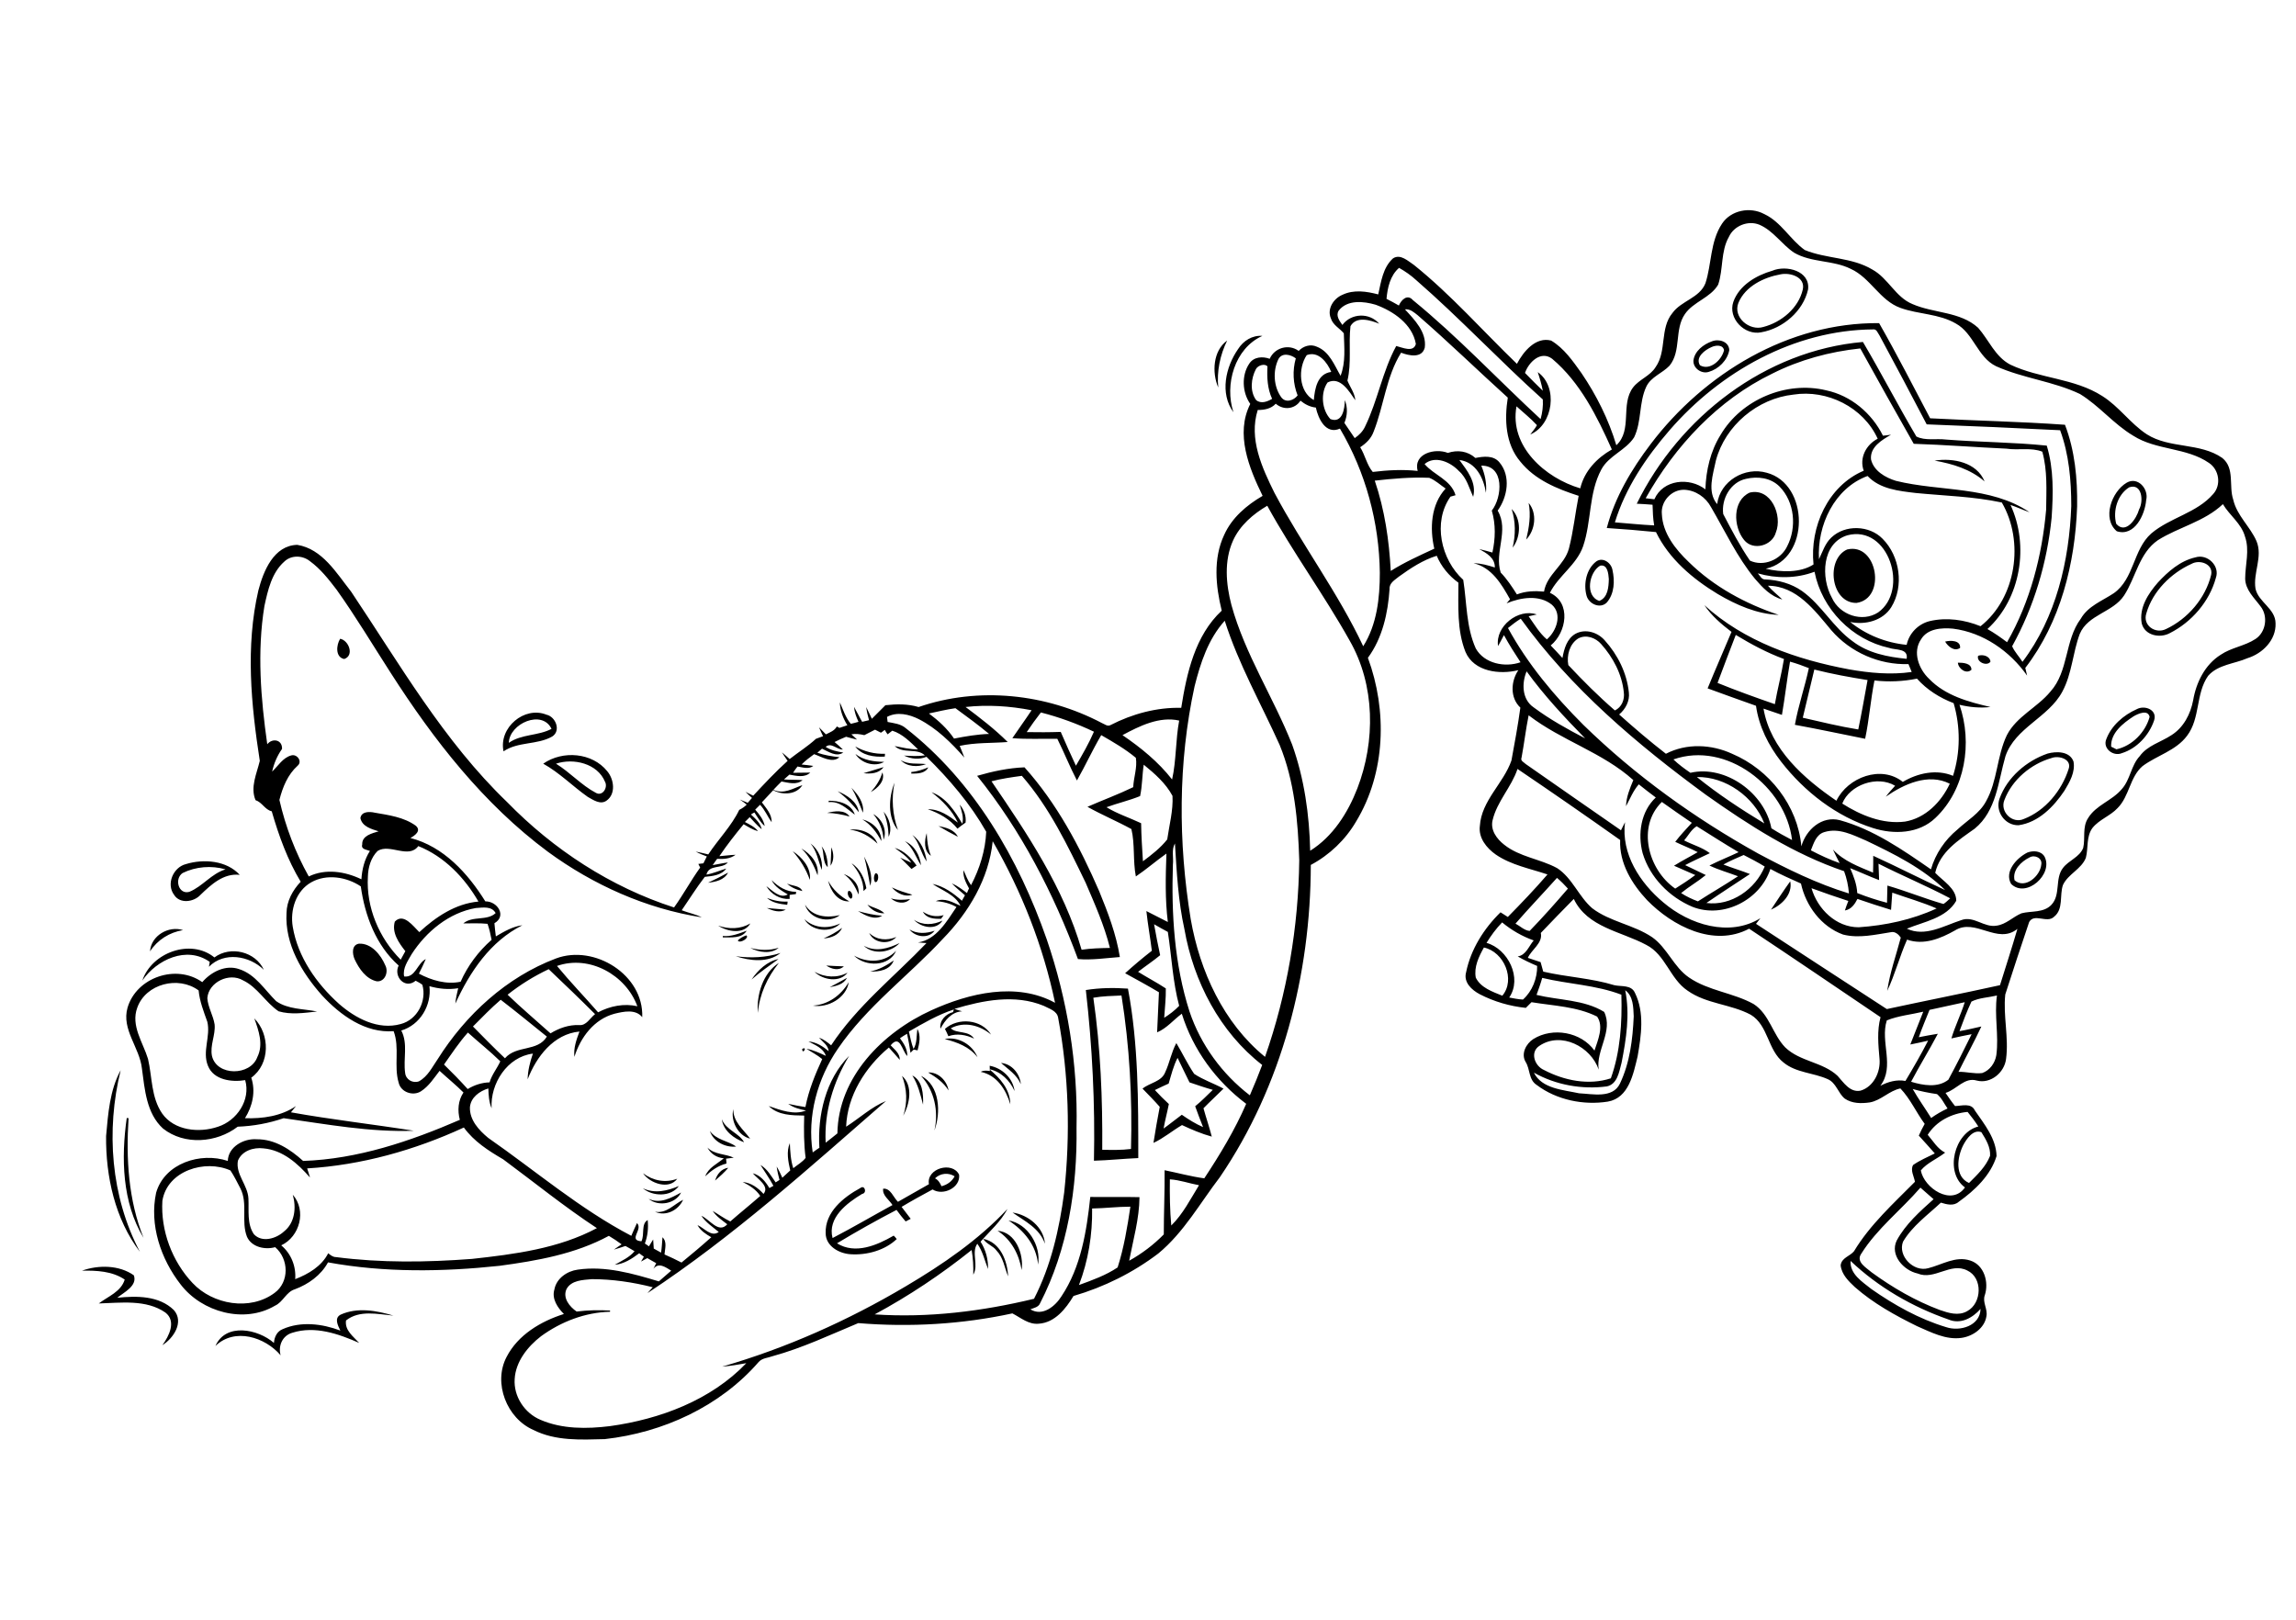 <?xml version="1.0" encoding="utf-8"?>
<!-- Generator: Adobe Illustrator 21.0.2, SVG Export Plug-In . SVG Version: 6.00 Build 0)  -->
<svg version="1.2" baseProfile="tiny" id="Layer_1" xmlns="http://www.w3.org/2000/svg" xmlns:xlink="http://www.w3.org/1999/xlink"
	 x="0px" y="0px" viewBox="0 0 1134 800" overflow="scroll" xml:space="preserve">
<path d="M168.3,649.3c8.2-3.7,17.7-2,26,0.5c-7.8-0.7-16.7-2.9-23.4,2.4c-0.7,4.9,3.6,7.9,6.5,11.1c-10.2-4.5-21.9-8.6-33.1-5
	c-4.8,1.4-7,6.4-5.7,11.1c-7.7-9-22.7-13.8-32.2-4.6c5.1-11.6,21-8.4,28.9-1.5c0.2-2.9,1.5-5.7,4.3-6.8c9-4,19.5-2.7,28.5,0.7
	C166.9,654.7,164.9,651,168.3,649.3 M40.5,627.6c8.2-2.9,18.4-2.8,25.6,2.3c1.9,5.2-4.9,8.4-8.2,11.1c9.5-1,20.7-1.1,28,6.1
	c5.1,5.9-0.2,13.9-5.7,17.3c3.3-4.5,7-11.8,1.5-16.1c-9.5-6.6-22-4.8-32.9-4.5c4.6-3.5,11-5.8,12.8-11.8
	C55.4,627.8,47.7,627.5,40.5,627.6 M485.6,611.9c8.4,1.6,12,10.9,12.3,18.5c-1.8-4.3-2.3-9.2-5.7-12.7
	C490.5,615.3,487.2,614.5,485.6,611.9 M492.7,607.9c9,0.7,13,11.6,11.9,19.4C503.3,619.5,499.5,612.3,492.7,607.9 M498.1,602.8
	c9.5,1.5,16.2,12.5,14.6,21.8C511.9,615.1,505.7,607.7,498.1,602.8 M500.1,598.9c7.7,1.1,15.4,7.2,16,15.4
	C513.4,606.6,506.2,603.2,500.1,598.9 M323.5,598.5c5.8,1,9.3-3.7,13.9-5.9C335.1,597.7,328.9,601,323.5,598.5 M320.3,592.1
	c5.7,2.7,11.1-0.4,16.1-3.1C333.6,594.7,325.1,596.1,320.3,592.1 M317.5,586.9c5.9,2.8,12.1,1.3,17.8-1.1
	C331.3,591.3,322.3,591,317.5,586.9 M317.6,579.5c4.9,3.7,11.1,4.9,16.9,2.7C330.4,587.8,321,584.5,317.6,579.5 M461.8,582
	c1.6,0.8,2.5,2.3,3.2,3.9c2.8-0.7,5.1-2.3,6.5-4.9C468.3,579,464.4,579.5,461.8,582 M458.8,584.9c-1.4-7.8,11.6-11.5,14.9-4.7
	c0.8,6.4-7.9,10.6-13.1,7.3c-5.2,2.8-10.3,5.6-15.3,8.6c1.5,2,3,3.9,4.5,5.9c-0.6,0.3-1.9,1-2.5,1.3c-1.6-1.8-3.1-3.8-4.5-5.7
	c-10,5.2-19.8,10.7-29.4,16.5c9,5.6,19.7,1,28-3.8c0.4,0.4,1.2,1.2,1.5,1.7c-5.9,5.6-14.7,8-22.7,7.5c-5.7-0.3-12.4-4-12.4-10.4
	c-0.4-10.4,8.8-17.8,17.1-22.3c2.2-1.8,3.5,2.5,0.9,2.9c-7.5,4.5-17.2,11.8-14.6,21.8c10-5.2,19.7-10.9,29.6-16.3
	c-1.6-2.6-5.1-4.7-4.6-8.1c3.7-0.3,5,4.3,7.3,6.5C448.5,590.8,453.6,587.8,458.8,584.9 M353.2,583.1c0.9-3.1,3.1-5.9,6.5-6.3
	C357.8,579.1,355.5,581.1,353.2,583.1 M349.4,566.8c3.6,3.6,8.8,3,13,5c-1,0.1-2.8,0.4-3.8,0.5c0.1,0.6,0.2,1.8,0.2,2.4
	c-4.1,1-7.5,3.5-10.5,6.3c1.6-4.3,5.9-6.1,9.2-8.9C354,571.8,351,569.9,349.4,566.8 M350.6,558.6c3.2,4.5,8.9,4.8,13,7.7
	C358.3,566.9,352.3,563.9,350.6,558.6 M356.5,552.8c2.1,5.4,8.7,6.9,11,11.4C362.5,562.3,357.3,558.6,356.5,552.8 M62.6,552.2
	c0.2,0,0.6,0.1,0.9,0.1c-1.3,19.9-0.1,40.5,7.4,59.1C60.3,593.9,59.8,572,62.6,552.2 M370.5,562.4c-6-1.4-9.8-8.9-8.3-14.6
	C362,554,367.1,557.8,370.5,562.4 M454.9,531.4c9.3,4.6,9.9,18.2,6.6,27C463.7,548.9,461.5,538.6,454.9,531.4 M450.6,531.2
	c5.1,2.6,5.5,9.3,5.3,14.4C454.6,540.6,453.4,535.6,450.6,531.2 M445.5,531.4c5.6,4.9,3.8,13.9,0.6,19.7
	C448.3,544.6,448,537.8,445.5,531.4 M458.4,529.7c5.1-0.2,9.3,4.1,10.1,8.9C466,534.6,462.3,532,458.4,529.7 M52.4,561.1
	c1-11,1.8-22.6,7.2-32.5c-7.3,29.7-4.9,62.4,9.5,89.7C56.8,602.1,52.2,581.1,52.4,561.1 M488.9,529c0-0.6-0.1-1.9-0.1-2.6
	c6.1,1.1,11.5,6.1,12.3,12.5c-2.3-5.2-6.8-9.7-12.5-10.8c5.4,4.4,10.3,10,10.4,17.3c-2.2-7.3-6.6-14.3-14.6-16
	C485.8,528.6,487.4,528.8,488.9,529 M494.4,525c5.4,0.5,9.3,5.3,9.8,10.5C502.2,530.8,498,528.2,494.4,525 M396.2,518.1
	C399.1,516.5,396.3,521.4,396.2,518.1 M577.2,535.2c-2.3,1-4.5,2.1-6.8,3.2c2.2,2.4,4.5,4.7,6.9,6.9c-0.8,4.1-1.9,8.1-2.6,12.1
	c3.1-2.2,6-4.6,9-6.8c3.3,2.3,6.8,4.5,10.5,6.1c-1.3-3.4-2.7-6.8-3.9-10.3c3.1-2.5,5.8-5.3,8.7-8.1c-3.9-1.1-7.7-2.4-11.5-3.7
	c-1.9-4-4-8-5.9-12.1C579.5,526.6,578.5,530.9,577.2,535.2 M575.5,529.6c2.2-4.7,3-9.8,5.5-14.4c3,5,5.5,10.3,8.8,15.2
	c4.5,3,9.7,4.7,14.5,7.3c-3.3,3.3-6.7,6.4-9.9,9.7c1.3,4.7,2.9,9.3,4.1,14c-5.1-1.4-10-3.5-14.7-5.7c-4.8,2.8-9.1,6.5-14.1,8.8
	c0.9-6,2-11.9,3.1-17.8c-2.7-3.1-5.6-6-8.5-9C567.8,534.8,573.7,534.3,575.5,529.6 M466.6,513.2c6.7-1.4,13.7,2.8,16.2,9
	C478.8,517,472.8,514.8,466.6,513.2 M466.7,508.2c6.6-5.8,18-4.8,22.8,2.8c-5.5-4.6-13.3-6.7-19.9-3.1c2.8,2.8,8.8,0.9,11.5,5.1
	c-4-1.9-8.4-2.7-12.7-1.2C467.9,510.5,467.3,509.4,466.7,508.2 M540,492.8c3.6,24.9,4.6,50,4.4,75.1c4.7,0.1,9.5,0.2,14.2-0.4
	c0.7-25.3-0.7-50.8-4.7-75.8C549.2,491.9,544.6,492,540,492.8 M536.3,489c6.9-1.1,13.9-1.2,20.8-0.7c5.2,27.5,5.1,55.8,5.1,83.7
	c-7.3,0.3-14.6,1.1-21.9,1.3C540.9,545.1,539.5,517,536.3,489 M401.5,496.7c7.6-0.5,13.9-5.1,17.7-11.6
	C418,492.9,408.9,498,401.5,496.7 M409.8,487.6c2.8-1.5,5.7-3,8.5-4.6C416.7,486.2,413,487,409.8,487.6 M402.3,480
	c5.1,2.8,11.2,3.2,16.3,0.4C414.9,485.5,406.4,484.1,402.3,480 M67.8,497.7c-3.3,8.9,2.8,17.1,5.3,25.3c2.1,9,1.5,19,7,27
	c6,8.5,18.3,9.7,27.6,6.5c9.3-3,16.2-13.2,13.4-23c-6.6,1.1-15.6,0-18.4-7.1c-2.9-7.1,1.4-14.5-0.3-21.7c-1.8-5.1-3.8-10.1-4.3-15.5
	C88.1,481.8,72,485.9,67.8,497.7 M99.9,485.1c4.4-5.1,11.6-8.8,18.3-6.4c8,2.6,12.5,10.2,18.2,15.8c5.9,4.1,13.4,3.7,20.2,5.1
	c-6.3,0.7-12.9,1.7-19-0.1c-6.5-4.4-10.4-11.9-17.6-15.3c-6.8-4-17,0.9-17.6,8.8c0.3,4.5,2.9,8.5,3.6,13c0.5,5.3-2.4,10.3-1.3,15.6
	c2.4,10,19,9.9,22.4,0.5c3.1-6.2,0.7-13-1.5-19.1c7.8,7.9,7.9,22.5-1.5,29.3c2.3,6.8,0.6,14.1-3.1,20c8.7,0.3,17.9-1,25.2-6
	c-0.8,1-1.7,2.1-2.5,3.1c20.1,3.6,40.5,5.9,60.7,9.1c-21.6,0.8-43-3.2-64.3-6.2c-7.3,2.5-14.9,3.9-22.7,4.2
	c-10.4,8-26.3,9.3-36.9,0.9c-8.2-7.5-9-19.3-10.4-29.6c-1.1-10.4-10.2-19.3-7.1-30.1C67.4,482.7,87.1,476,99.9,485.1 M408.1,476.9
	c2.9,0.2,5.8,0.3,8.7,0.4C414.2,479.7,410.6,478.6,408.1,476.9 M374.3,500.3c-0.7-9,2.5-19.7,10.4-24.7
	C379,482.7,375.1,491.1,374.3,500.3 M429.8,479.8c4.3-0.8,8-2.9,11.6-5.4C439.7,479.1,434.1,480.1,429.8,479.8 M371.2,483.8
	c3.1-4.6,7.7-9,13.3-10.1C380,477,375.4,480.1,371.2,483.8 M363.4,472.3c7.4,1,14.9,0.7,22.1-1.6
	C379.4,475.7,370.4,474.6,363.4,472.3 M421.8,472c6.8,3.8,15.3,3.5,20.8-2.4C439.3,477.5,427.4,477.7,421.8,472 M70.3,484.3
	c4.6-13.8,23.9-20.9,35.6-11.4c7.9-5.9,20.3-2.9,24.4,6.1c-7.1-7-19.6-9.1-27.1-1.5c0.1-0.6,0.3-1.8,0.4-2.4
	C92.2,467,77.4,474,70.3,484.3 M370.6,468.2c4.6,1.2,9.4,1.4,14-0.1C380.9,471.4,374.7,470.4,370.6,468.2 M426.6,467.1
	c5.9,3.3,12.1,1.4,17.7-1.3C440,470.5,431.4,471.8,426.6,467.1 M177.3,466.1c6.1-0.3,10.8,5.5,13,10.7c1.7,3.2-0.1,8.2-4.2,7.9
	c-5.4-1.2-8.8-6.3-11-11C174,471.1,173.6,466.7,177.3,466.1 M368.6,462c1.8,1.2-3.4,4.3-4.2,2.5C365.5,463.4,367.1,462.5,368.6,462
	 M429.3,460.8c3.7,3.6,8.8,3.9,13.4,2C439.1,466.9,431.5,465.9,429.3,460.8 M357,462.3c4.1,0.4,8-1.2,11.8-2.6
	c-2.5,4-7.8,3.2-11.8,3.3L357,462.3 M449.2,459.1c3.9,2.3,8.3,2,12.4,0.6C458.6,463.8,452.1,462.9,449.2,459.1 M406.8,463.5
	c3.2-1.4,6.3-3.1,9.1-5.2C414.3,461.9,410.5,463.3,406.8,463.5 M74.1,469.9c0.5-7.8,9.2-12.8,16.3-10.5
	C83.7,460.5,77.8,464.2,74.1,469.9 M354.7,457.2c5.3,1.8,11,1.8,15.9-1.1C367.4,461.7,359.3,460.2,354.7,457.2 M451.4,454.3
	c4.4,2.9,9.5,2.6,14.1,0.4C462.4,459.7,454.9,458.2,451.4,454.3 M397.3,454c4.9,4.6,11.8,4.9,17.7,2.1
	C410.5,461.1,400.6,459.9,397.3,454 M455.8,450.3c3.1,2.1,6.7,2.8,10.3,1.7c-0.3,0.5-1,1.3-1.3,1.8
	C461.4,453.9,457.6,453.7,455.8,450.3 M423.8,450c3.9,1.1,7.9,2,11.9,2.3C431.9,454.7,427.2,452.1,423.8,450 M378.7,448.5
	c3.1,0.3,6.3,0.5,9.4,0.8C385.1,451,381.6,449.8,378.7,448.5 M428.4,446.8c2.7,1.6,6.1,2,8.4,4.3
	C433.4,451.2,430.4,449.5,428.4,446.8 M397.6,446.8c3.7,6.1,10.9,6.7,17.2,5.2C409.4,456.4,399.6,453.8,397.6,446.8 M440,443.7
	c3.1,1,6.3,0.8,9.5,0.4C446.9,446.8,442.6,446.1,440,443.7 M378.8,443.5c3.3,1.3,6.7,2,10.2,1.8c0,0.4-0.1,1.2-0.2,1.6
	C385.3,446.5,381.5,446,378.8,443.5 M419,440.1c1.6-0.6,2.9,3.3,1.2,3.8C419,443.2,418.3,441.3,419,440.1 M440.5,438.3
	c3.2,1.6,6.7,2.6,10.1,3.6C447,443.3,442.9,441.2,440.5,438.3 M388.7,436.4c2.5,1.2,6.3,0.9,7.6,3.7
	C393.5,439.5,390.8,438.4,388.7,436.4 M874.7,449.3c3.1-4.7,6.2-9.4,9.5-14C885.5,441.7,880,447,874.7,449.3 M409,435
	c2.4,4.5,6.1,7.8,10.5,10.2C413.7,445.5,410.2,439.9,409,435 M381.1,434.7c3.3,3.3,7.3,5.8,12.1,5.8c0,0.3-0.1,0.8-0.1,1.1
	c-0.8,0.1-2.3,0.3-3.1,0.4c0,0.5,0,1.5,0,2c-4.7,0.3-9.2-2.3-11.5-6.3c3,2.1,6.6,6.3,10.6,4.1C386,439.9,382.7,438.1,381.1,434.7
	 M416.7,431.7c4.2,1.4,8.1,5.3,7.3,10.1C422.4,437.8,420.3,434.2,416.7,431.7 M432.3,431.4c2.1-0.7,1.8,4.7-0.1,4.3
	C431.4,434.5,431.5,432.7,432.3,431.4 M349.7,436c3.3-1.5,6.6-3.2,9.9-5C357.7,434.7,353.4,435.6,349.7,436 M420.6,426.4
	c4.3,2.7,6.4,7.5,7.3,12.3c-0.4,0.4-1,1.1-1.4,1.4C426.5,434.9,424,430.3,420.6,426.4 M90.2,431.2c-4.2,2.8-2.1,10.8,3.3,9.3
	c6.6-2.7,10.9-9,17.9-11.1C104.5,427.4,96.7,428,90.2,431.2 M91.8,426.8c8.8-2.7,20.1-1.8,26.6,5.3c-8-0.9-14.1,4.8-19.4,9.9
	c-3.3,3.6-10.2,4.5-13,0C82,436.7,85.5,428.4,91.8,426.8 M426.8,423.1c2.2,4.3,4.6,9.5,3,14.4C428.9,432.7,428.1,427.8,426.8,423.1
	 M1002.4,423.5c-4.1,2-8.6,6.3-7.4,11.3c5.2,4.5,12.7-2.1,13.2-7.8C1008.8,423.8,1004.9,422,1002.4,423.5 M1001.3,421.1
	c2.9-1.1,6.8-0.9,8.5,2c4.5,8.6-9,20.8-16.5,13.5C989.8,430.5,996,423.8,1001.3,421.1 M391.5,420.4c4.7,3,9.2,8.2,8.5,14.2
	C398.1,429.3,395.2,424.6,391.5,420.4 M441.9,418.8c4.6,1.3,8.1,4.9,10.8,8.7c-0.8,0.6-1.7,1.1-2.5,1.7c-1.8-1.9-3.7-3.7-5.6-5.6
	c1.8,0.8,3.7,1.7,5.5,2.5C448,423,444.9,421,441.9,418.8 M410.6,418.5c1.2,2.9,1.5,6.3-0.4,9.1C410.4,424.5,410.5,421.5,410.6,418.5
	 M405.8,418c2.3,2.9,3,6.7,3,10.3C406.1,425.7,407.2,421.3,405.8,418 M395.8,419.1c4.6,2.6,8.9,7.5,8,13.2
	C402,427.4,399.7,422.8,395.8,419.1 M400.3,416.6c4,3,6.2,8.1,5.6,13.1C404.1,425.2,403.5,420.4,400.3,416.6 M446.9,415.5
	c4.8,2,7.4,7,8,11.9C452.3,423.4,450.9,418.5,446.9,415.5 M450.6,412.4c4.3,3,6.4,8.1,7.1,13.1C454.8,421.5,454.1,416.1,450.6,412.4
	 M459.8,422.7c-3.7-2.4-3.2-7.6-2.1-11.2C457.9,415.3,458.3,419.1,459.8,422.7 M419.7,409.8c5.3-0.7,11.7,1.6,13.7,6.9
	C429.6,413.1,425,410.4,419.7,409.8 M463.5,408c3.6,0.7,7.8,1.7,9.6,5.3C469.9,411.7,466.7,409.9,463.5,408 M425.9,404.7
	c4.9,1.2,9.5,5.3,9.4,10.7C433,411.1,430.1,407.2,425.9,404.7 M431.3,402.1c4.3,2.3,7,7.9,5.1,12.6
	C436.1,410,434.4,405.7,431.3,402.1 M436.4,400.9c2.9,3.3,4.4,8.3,2.5,12.4C438.8,409,438,404.8,436.4,400.9 M408.5,401.5
	c3.6-0.9,8.8-1.7,11.1,1.8C416,402.3,412.3,401.6,408.5,401.5 M409.3,395.5c5-0.1,11.2,1.5,12.9,6.9c-3.9-2.9-7.6-6.8-12.9-6.2
	C409.2,396.1,409.3,395.7,409.3,395.5 M460.1,391.3c7.2,2.6,11.5,9.3,15.2,15.6c0.8-3.3-0.4-6.4-1.3-9.5c2.1,2.5,3.3,5.6,2.9,8.9
	c-1.4,0.9-2.7,2-4,3c-3.8-4.7-9-7.7-14.7-9.6c5.8-0.1,10.5,3.3,14.9,6.6C470.2,400.2,465.4,395.4,460.1,391.3 M413.7,390.8
	c4.6,1.9,9.7,5.1,10.5,10.4C421.1,397.3,417.7,393.7,413.7,390.8 M420.5,389.1c3.2,3.2,6.4,7.5,5.7,12.3
	C424.5,397.2,422.9,392.9,420.5,389.1 M443.5,410c-5.2-6.2-4.6-16.1-1.7-23.4C440.2,394.4,440.8,402.4,443.5,410 M435.8,381.5
	c1.6,4.1-2.4,7.9-5.7,9.7C432.6,388.4,434.8,385.2,435.8,381.5 M489.7,385.9c17.7,25.9,35.7,52.7,44.5,83.2c4.6-0.7,9.3-0.8,14-0.9
	c-2.8-11.2-7.5-21.7-12-32.2c-8.9-18.4-17.9-37.2-31.5-52.8C499.6,383.9,494.6,384.6,489.7,385.9 M482.6,383.2
	c7.6-2.2,15.5-3.9,23.4-4.2c16,17.8,27.4,39.3,36.9,61.2c4.3,10.5,8.4,21.2,10.2,32.5c-6.9,0.5-13.9,1.6-20.7,1
	C520.4,441.3,504.3,410.1,482.6,383.2 M450.1,381.3c2.9-0.2,5.7-1.2,8.4-2.3c-1.6,3.1-5.3,3.1-8.4,3.1L450.1,381.3 M426.5,381.9
	c3.3-1,6.6-2,9.9-3C434.1,382.1,430,382.3,426.5,381.9 M444.8,375.4c3.9,2.4,8.4,1.5,12.6,2C453.3,379,447.9,378.8,444.8,375.4
	 M274.6,377.2c7,4.3,12.5,10.6,19.7,14.4c3.3,1.9,6.1-2.7,4.5-5.5C295.1,377.1,283.3,374.3,274.6,377.2 M268.3,377.2
	c9.6-6.7,24.2-5.5,31.6,3.7c3.4,4,4.4,11.3-0.4,14.6c-3,2.1-6.5-0.4-9.2-1.9C282.9,388.4,276.4,381.7,268.3,377.2 M1013.3,374.4
	c-10.2,2.9-19.5,10.7-23.3,20.7c-2.4,5.8,3.9,12,9.6,9.4c10.6-4.1,18.7-14,22.1-24.7C1023.4,375,1016.9,373,1013.3,374.4
	 M1011.3,372.2c4.4-1.2,10.9-1.2,12.8,3.9c1,5.2-1.9,10.2-4.5,14.5c-5.3,7.9-12.8,15.6-22.6,17c-6.8,0.2-11.7-6.9-9.4-13.2
	C991.4,383.9,1000.9,375.8,1011.3,372.2 M422.5,372.4c4.1,3.2,9.2,3.8,14.2,3.9C432.1,379,425.3,377,422.5,372.4 M422.4,368.7
	c4.5,2.5,9.5,3.8,14.7,3.6c0,0.4-0.1,1.1-0.1,1.4C431.7,374,425.7,373.2,422.4,368.7 M251.3,366.9c6.3-4.4,14.5-3.4,21.1-6.9
	C267.8,350.3,251.6,357.3,251.3,366.9 M248.7,371.1c-2.5-11.7,10.3-22.5,21.2-18.1c4.6,1,7.3,8,2.8,10.8
	C265.3,368,255.9,366.2,248.7,371.1 M1053.8,353.8c-5.2,3.4-11.4,8.2-11.1,15c0.7,0.3,2,1,2.6,1.3c7.8-1.7,14.3-8.4,16.4-16
	C1060.9,350.3,1056,352.5,1053.8,353.8 M1055.3,350.3c4-2.2,10.4,0.3,8.6,5.6c-2.5,7.3-8.5,13.8-15.9,16.1c-4.2,1.8-9.6-2.3-7.7-6.9
	C1042.8,358.4,1048.8,353.2,1055.3,350.3 M967,327.3c2.5,0,6.7,0.2,6.7,3.5C971.2,333.2,967.2,330.3,967,327.3 M977,323.9
	c2.3-0.8,5.8,0.1,6.1,2.9C981.4,329.3,976,327,977,323.9 M960.7,316.9c2.6-0.7,7.7-0.7,7.4,3.1C965.3,322,962.1,319.3,960.7,316.9
	 M168,315.5c4.3,0.8,7.1,8.3,2,10C165.5,324.6,166.1,318.5,168,315.5 M790.3,279.4c-5.5,3.2-7.6,15-0.4,17.4
	c4.3-1.7,4.6-6.9,4.7-10.8C794.4,283.4,794,278.6,790.3,279.4 M788.4,277.3c3.3-2.3,7.4,0.7,8,4.2c1.2,5.4,1,11.7-2.8,16.1
	c-3.3,3.3-8.9,0.7-10-3.4C782,288.4,783.5,281,788.4,277.3 M1082.4,278.5c-10.2,4.6-19.2,13.6-22.3,24.4c-2,6,4.5,10.4,9.7,7.8
	c10.7-5,19.5-15.2,22.3-26.8C1093.2,278.6,1086.5,276.2,1082.4,278.5 M1084.3,275.3c5.9-1.9,12.3,4.2,10.1,10.2
	c-3.2,11.7-12,21.8-22.7,27.2c-4.9,2.7-12.4,1.2-13.9-4.8c-1.4-7.7,3.2-14.7,8-20.2C1070.8,282.3,1076.8,277,1084.3,275.3
	 M912.3,271.4c15-3.6,19.6,24.3,4.6,26.4C904.2,297.9,901.6,276.2,912.3,271.4 M746.6,251.4c4.9,4.9,4.6,13.8,0.5,19.1
	C748.6,264.1,748.6,257.6,746.6,251.4 M755,248.4c4.3,5.1,3.3,13.4-1.2,18.1C755.2,260.6,756.2,254.5,755,248.4 M864.2,243.3
	c10.5-2.5,16.3,11.3,12.9,19.7c-1.8,6.6-11.3,9.2-15.7,3.7C856,260.1,855.6,247.2,864.2,243.3 M1051.6,240.7
	c-5.8,3.6-8.1,11.6-6.4,18c4.7,5.5,10.1-2.6,11.3-7.1C1058.8,247.6,1058,238.5,1051.6,240.7 M1050.4,238.4c5.5-3.2,11,3.2,9.6,8.6
	c-0.6,7.2-5.7,18.2-14.5,15.4C1038.1,256.2,1042.9,242.8,1050.4,238.4 M955.5,227.5c9.2-1.4,20.8,0.8,24.7,10.3
	C973.2,231.7,964.4,229.1,955.5,227.5 M601.7,191.4c-3.2-7.4-2.6-18.2,4.4-23.2C602.6,175.3,600.9,183.4,601.7,191.4 M845.4,171.4
	c-3.3,1.4-8.2,5-5.8,9c4.9,2.9,10.8-2.6,11.9-7.4C851,170.1,847.3,170.5,845.4,171.4 M845.5,168.6c3.5-1.4,8.4,0.1,8.6,4.3
	c-0.9,5.1-5.3,9.4-10.2,10.8c-3.6,1.1-7.8-1.9-7.5-5.7C837,173.4,841.3,170.1,845.5,168.6 M611.5,172.4c2.6-4.1,7-6.9,12-6.5
	c-13.7,6.1-18.8,24.1-14.3,37.7C602.4,194.3,605.3,181.3,611.5,172.4 M931.4,393.5c1.4-1.9,3-3.6,4.6-5.4
	c-8.9-5.3-22.5-0.4-26.1,8.8c9.1,5.8,20,10.3,31,8.9c10.1-1.7,17.9-9.7,22.1-18.7C952.4,381.7,940.3,387.3,931.4,393.5 M896.1,330.7
	c-1.9,7.9-3.8,15.9-5.7,23.8c9.1,2.1,18.2,4.3,27.4,5.8c1.7-8.1,3.1-16.3,4.6-24.4C913.6,334.5,904.8,332.9,896.1,330.7
	 M884.1,326.8c-1.5,8.7-2.5,17.6-4,26.3c-3-1-6.1-2.1-9.1-3.1c3.4,20,20,34.6,36,45.5c5.6-11.6,22.2-17.8,32.8-9.3
	c7.4-4.4,16.7-6.4,24.8-3c3.7-11.6,3.7-24.3,0.3-35.9c-6.8-2.6-13.2-6.6-18.1-12.1c-6.9,1.4-14,1.7-21,0.9
	c-1.9,9.5-2.6,19.3-4.6,28.8c-11.6-2.3-23.1-4.8-34.7-6.9c1.7-9.5,4.9-18.6,6.9-28C890.4,328.8,887.3,327.7,884.1,326.8
	 M857.3,313.6c-3.1,7.9-6,15.8-9,23.7c9.3,3.8,18.8,7.2,28.3,10.5c1.3-7.5,3.3-14.8,4.5-22.3C872.7,322.4,864.9,318.2,857.3,313.6
	 M868.2,283.2c1.1,1.2,1.9,3.2,3.8,3c6.4,0.3,12.7,2,18,5.7c9.7,6.9,15.4,18,25.1,24.9c7.6,5.8,17.2,7.7,26.6,8.6
	c0.9-5.3-5.4-4.2-8.7-5.4c-18.3-4-33.2-19.2-36.8-37.6C887.2,285.8,877.3,285.8,868.2,283.2 M912.4,264.4
	c-12.7,3.9-13.1,21.1-7.6,30.9c3.8,8.4,14.9,12.3,22.8,7.2C943.1,291.5,932.8,259,912.4,264.4 M862.4,236.5
	c-7.7,1.6-12.3,10-11.3,17.4c4.1,7.8,8.2,15.7,13.2,23c6.8,3.2,15.3-0.5,18.4-7.1c4.8-9.3,3.7-21.9-3.8-29.5
	C874.5,235.9,868,235.2,862.4,236.5 M898.4,276.2c1.8-3.7,3-7.8,6.1-10.7c6.8-6.5,18.8-6.1,25.3,0.6c8.6,8.6,10.7,23.4,4.3,33.8
	c-4.2,6.7-12.9,8.9-20.3,7.3c7.9,6.4,17.7,10.3,27.9,11.3c1.2-5.7,5.7-10.3,11.3-11.7c8.4-2,17.3-0.7,25.2,2.5
	c17.7-14,21.7-41.9,10.5-61.1c-14-3-28.3-3.3-42.5-4.7c-8.3-1-17.7-1.9-23.8-8.4C906,241.1,897.4,259.5,898.4,276.2 M885.8,194.9
	c-17.8,1.9-33.7,15.3-38.3,32.5c-1.4,6.9-4.5,15.5,0.6,21.6c1.5-11.5,13.7-18.6,24.5-15.5c21.1,5.6,21.4,42.7-0.5,47.4
	c7.6,1.8,17.1,2.1,23.6-2.1c-1.9-18.5,7.1-38.8,24.8-46.3c-2.3-6.3,1.2-12.9,6.9-15.8C920.3,201.1,902.4,192.3,885.8,194.9
	 M875.4,184.5c-26.9,13-48.1,35.8-62.6,61.6c1.4,0.2,2.9,0.3,4.3,0.5c4.3-9.8,17.3-11,25.2-4.9c0.3-9.4,2.5-18.9,7.5-26.9
	c10.3-17.5,32.5-26.8,52.2-22c12.2,2.6,22.5,11.3,28,22.4c1-0.1,3-0.3,4-0.5c-4.5,2.6-10.5,6.1-9.9,12.2c1.3,5.7,7.1,9,12.3,10.6
	c21.8,5.4,46.6,2.4,66,15.5c-3.2-1.1-6.2-2.5-9.4-3.6c9.3,20.1,5.1,46.2-11.4,61.3c3.4,1.9,6.6,4.2,9.7,6.5
	c11.4-19.9,17.3-42.7,19.3-65.5c0.1-9.5,0.7-19.3-1.9-28.6c-5.4-2.2-11.9-0.6-17.7-1.5c-15.3-0.7-30.5-1.9-45.8-2.4
	c-8.9-15.6-17.7-31.4-26.4-47.1C903.7,173.7,888.9,177.7,875.4,184.5 M824.6,212.5c-11.6,13.4-21.8,28.5-27,45.5
	c6.5,0.5,12.9,1.2,19.4,1.5c-0.6-3.4-0.7-6.8-0.8-10.2c-2.6-0.2-5.2-0.4-7.8-0.5c21-42.8,63.5-75.7,111.7-79.9
	c9.1,15.4,17.3,31.3,26.4,46.7c4.3,2.2,9.8,0.9,14.6,1.5c16.6,1.3,33.3,1.3,49.8,3c3.5,11.5,3.2,23.7,2.4,35.6
	c-2.2,22.2-8.7,44-19.5,63.5c1.2,2.8,3.5,5.1,5.1,7.7C1015.5,305,1022,277,1023,250c0-12.7-1.1-25.6-5.5-37.5
	c-22-1.1-44-2.1-65.9-2.9c-7.7-14.7-15.4-29.3-23.3-43.9c-0.9-1.2-1.4-3.3-3.2-3C886.2,163,849.6,183.6,824.6,212.5 M815.3,219.3
	c26.5-34.9,68.1-60.1,112.8-59.7c8.8,15.4,16.9,31.3,25.2,47c22.2,1.2,44.4,1.6,66.6,3.2c4.9,12.8,6.2,26.6,6,40.3
	c-1,28.2-8.2,57.2-25.6,79.8c0.2,0.9,0.7,2.8,0.9,3.8c-8.5-12.1-21.7-21.3-36.6-23.2c-5.6-0.5-12.6-0.1-15.8,5.3
	c-4.3,6.3-1.1,14.7,4,19.5c8,8.3,19.5,11.4,30.3,13.9c-5.1,0.6-10.3,0.1-15.3-1.1c6.5,18.8,2.9,41.9-11.9,55.9
	c-8.1,7.8-20.5,8.3-30.8,5c-18.1-5.7-33.8-17.9-45.4-32.8c-6.2-8-11-17.4-12.4-27.6c-8-2.8-15.9-5.7-23.9-8.6
	c3.8-9.3,7.9-18.6,11.8-27.9c-5-3.8-9.9-8-13.4-13.2c19.6,17.9,45.7,26.9,71.4,31.7c10.2,1.8,20.7,2.8,31,1.3
	c-0.5-1.3-1.1-2.6-1.6-3.9c-14.4,0.5-28.7-5.8-38.1-16.7c-8.2-9.8-17.1-21.9-31.3-22c2.1,2.5,4.8,4.5,7.1,6.8
	c-5.7-1.5-9.8-5.9-13.5-10.2c-8.8-10.7-14.7-23.4-21.7-35.4c-2.6-4.9-7.7-8.4-13.3-8.6c-6.3-0.1-11.6,5.8-11,12
	c0.4,9.5,6.7,17.4,13.3,23.7c12.4,12.2,28,20.6,44.4,26.1c-10.8-0.4-20.9-4.9-30.1-10.3c-12.4-7.5-24.1-17.4-30.5-30.6
	c-8.1-0.8-16.2-1.5-24.3-2C797.6,245.6,805.8,231.8,815.3,219.3 M879.4,135.5c-8.3,1.5-17.4,5.9-20.8,14.1
	c-2.8,7.1,5.4,14,12.3,11.9c8.9-2.3,17.4-9.3,19.5-18.5C891.8,136.8,884.1,134.5,879.4,135.5 M875.4,133.7
	c6.9-2.9,18.8,0.1,17.6,9.3c-2.4,10.7-12.4,19.2-23,21.1c-8.3,1.8-16.7-6.9-13.9-15C859,140.9,867.4,136,875.4,133.7 M914,622.8
	c-0.4,6.5,5.8,10.3,10.3,13.9c11.3,7.9,23.6,14.8,36.9,18.8c6.8,2.3,16.8-0.6,17-9c-4,4.5-9.9,7.8-15.9,5.2
	C944.5,645.5,927.7,635.8,914,622.8 M539.4,596.9c0.2,12.9-1.9,25.8-6.5,37.8c6.6-2.4,13.3-4.8,19.1-8.7c3.1-9.7,4.8-19.9,6.3-30
	C551.9,596,545.7,596.8,539.4,596.9 M948.5,586.6c-9.5,11-21.4,20.2-29.2,32.6c-2.9,4.1,2.6,7,5.2,9.3C934.8,636,946,642.5,958,647
	c4.3,1.5,9.3,3.1,13.6,0.6c7.3-3.9,7.8-16.5,0-20.1c-8.2-4.2-16.2,5-24.5,1.5c-6.9-1.5-13.8-9.1-10.3-16.3
	c4.4-8.1,11.4-14.3,18.2-20.4C952.8,590.4,950.7,588.5,948.5,586.6 M577.8,582.5c-0.1,7.6,0,15.3,0.7,22.8
	c5.8-5.7,9.5-13.1,13.7-19.9C587.3,584.5,582.7,582.8,577.8,582.5 M80.2,593.1c-0.9,14.7,4.8,29.9,14.9,40.6
	c10,10.7,28.4,13.9,40.5,4.9c7.4-5.4,7.1-16.8,0.3-22.6c-5,1.4-11.6,0-13.9-5.1c-3-7.6,0.5-16.3-3.2-23.8c-1.6-3-3.1-6.2-5-9
	C101.3,572.5,82.6,578.2,80.2,593.1 M969.6,565.7c-2.9,5.8-4.3,15.4,2.9,18.6c4-4,8.3-8,10.4-13.4c0.3-4.3-2.1-8.2-4.3-11.7
	C974.5,557.7,971.3,562.5,969.6,565.7 M151.7,577.1c0.5,1.5,1,3,1.4,4.5c-6-6.9-13.5-13.6-23-14.4c-4.9-0.6-10.6,1.2-12.6,6.1
	c-1.2,6.8,4.9,12,5.2,18.7c0.3,5.9-0.8,12.5,2.7,17.6c4,4.3,11,2.2,14.8-1.3c5.5-4.3,6.2-11.9,4.4-18.2c6.9,7.8,3.5,20.7-5.7,25
	c4.9,4.1,7.4,10.4,6.9,16.7c6.5-2.5,13.1-6.4,16.3-12.8c1.1,0.9,2.3,1.9,3.8,1.9c22.3,2.9,44.8,2.6,67.2,0.9
	c21-2.3,42.8-5.1,61.7-15.2c-16-10.5-30.9-22.6-46.3-34c-7.2-4.2-14.4-8.8-19.4-15.7C204.8,568.1,178.5,575.5,151.7,577.1
	 M952.1,560.5c2.7,3.1,4.8,6.9,8.6,8.8c-3.9,3.1-8.9,5-12,8.8c1.6,8.7,15.2,17.8,21.8,8.4c-10.2-7.4-5.3-27.1,6.6-30.1
	c-1.6-2.5-3.4-4.9-5.3-7.2C963.9,549.9,956.3,553.8,952.1,560.5 M944.7,537.9c2.8,4.9,6.1,9.5,9.1,14.3c2.5-1.8,5.3-3.4,8.1-4.7
	c-1.7-2.4-2.9-5.2-5.2-7.1C952.6,539.8,948.6,539,944.7,537.9 M231.1,510c-4.4,4.9-8,10.4-11.8,15.8c4,3.9,7.9,7.9,11.7,12.1
	c3.3-2,7-3.2,10.8-3.3c1.1-3.8,3.8-7,5.3-10.4C242,519.2,236.4,514.8,231.1,510 M931.9,504c-3.4,10.5,4.1,22.7-3.2,32.3
	c3.8-2,8.1-3.2,12.4-2.4c3.9-6.5,7.7-13.1,11.2-19.9c-2.9,0.7-5.8,1.3-8.8,1.9c2.1-5.4,4.3-10.8,6.4-16.2
	C944,501.1,937.5,501.7,931.9,504 M953,498.8c-1.8,4.5-3.7,8.9-5.3,13.5c3.1-0.6,6.2-1.2,9.4-1.7c-4.2,8-9,15.7-13.2,23.7
	c5.9,1.8,13.2,3.1,18.4-1c4-7.4,7.8-14.9,11.5-22.5c-3.4,0.6-6.7,1.4-10,2.1c1.8-6.1,4.7-11.8,6.6-17.9
	C964.6,496.2,958.8,497.6,953,498.8 M471.4,498.3c1.2,0.5,2.5,0.8,3.8,1.2c-5.2,0.3-8.5,4.4-10.7,8.6c-0.7-3.9,2.6-7.3,6.2-8.2
	c0.1-0.3,0.3-1,0.4-1.3c-7.9,2.6-15.1,6.8-22.2,10.9c0.7,2.9,1.2,5.8,2.3,8.6c1.8-2.9,1.4-6.6,1.9-9.9c1.8,3.3,1,7.1,0.1,10.6
	c-0.5-0.1-1.4-0.3-1.9-0.4c-0.5,0.5-1.1,1-1.6,1.6c-0.5-3.2-1-6.3-1.7-9.4c-1.2,0.7-2.4,1.4-3.5,2.2c1.9,2.6,3.7,5.4,3.6,8.8
	c-2.7-2.7-3.5-10.9-8.2-5.3c1.9,2.1,4.6,4,4.5,7.2c-1.8-2-3.5-4.1-5.4-6.1c-11.6,9.7-20.5,23.7-21.1,39.1
	c6.6-4.2,12.4-9.7,19.7-12.7c-38,33.1-75.6,67.1-117.8,94.9c0.9-1,1.7-2,2.6-2.9c-9.8-2.5-20-4-30.1-4c-4.4,0.4-10.1,0.5-12.5,4.9
	c-2,4.4,1.5,8.7,5,11.1c5.5-0.7,11-0.8,16.5-0.5l0,0.6c-12.3,0.3-24.2,4.9-34.1,12.1c-6.6,5.1-12.5,12.5-13,21.1
	c-0.6,8.6,4.9,16.9,12.8,20.2c10.7,4.6,22.8,4.5,34.2,3.1c24.7-3.4,49.9-12.8,67.4-31.1c-3.9,0.7-7.9,1.4-11.9,1.7
	c31.8-9.2,62.2-22.8,90.7-39.7c18.1-10.7,35.8-22.8,50.2-38.2c-3.3,6.3-8.7,10.9-13.3,16.2c2.6,4,3.8,8.8,3.7,13.5
	c-1.7-4.2-2.6-8.7-5.3-12.5c-3.1,4.3,0.8,10.5-2,15.3c0.1-4.1-0.1-8.1-0.8-12.2c-15,12-31,22.7-47.9,31.8c26.4,1.8,53-1.5,78.7-7.7
	c8.4-16.3,12.5-34.4,14.9-52.5c3.1-28.8,2.3-58-3-86.4c-0.6-3.4-4.5-4.4-7.1-5.8C501.2,490.9,485.5,494.1,471.4,498.3 M247.3,493.8
	c-4.8,4.1-9.2,8.7-13.7,13.2c5.2,5.3,10.4,10.6,15.8,15.7c5.7-6.6,16.1-3.1,20.7-10.7C262.5,505.9,255,499.7,247.3,493.8
	 M973.7,494.7c-2.2,4.7-4.1,9.7-5.9,14.6c3.6-0.6,7.2-1.5,10.8-2.3c-3.5,7.6-7.6,14.9-11.3,22.4c3.9-0.1,7.8,1.1,11.7,0.6
	c3.8-1.3,6.4-5,7-8.9c1.3-9.8-1.1-19.6,0.3-29.4C982.1,492.7,977.5,492.8,973.7,494.7 M802.7,489.1c2.4,11.9,0.5,24.1-1.8,35.8
	c-1.2,4.4-2,10.6-7.3,11.7c-12.3,1.6-25.2-0.7-36-6.8c3.9,8,14.6,8.5,22.3,10.2c6.6,0.3,16.6,2.7,20.2-4.8
	c4.9-10.3,6.3-21.9,6.8-33.2C806.7,497.5,806.7,492,802.7,489.1 M761.7,483c-0.8,2.9-1.8,5.6-2.8,8.4c11.1,2.7,23.5,2.3,33.4,8.4
	c4.6,9.5-4.2,19-2.7,28.5c-3.9-11.4-18.6-18.9-29.2-11.8c-4.9,3.1-2.5,10,2.2,12c9.9,5.2,22.1,7.7,33,4.1
	c4.7-13.1,5.6-27.5,5.2-41.3C788.3,486.5,774.6,486.1,761.7,483 M250.7,491.3c6.8,6.6,14.1,12.7,21.2,19.1c4.2-2.6,9.1-4.3,14.1-4.1
	c3.6,0.4,5.4-3.5,7.9-5.4c-7.5-7.5-15.2-14.9-22.9-22.2C263.8,482.1,257,486.3,250.7,491.3 M275.1,477.1
	c6.5,7.9,13.6,15.2,20.3,22.9c5.9-3.1,12.8-4.5,19.4-3C309.1,481.5,291.1,471.5,275.1,477.1 M728.9,482.9c2.5,5,8.2,6.9,13.1,8.9
	c6.7-8,0.8-21.7-9.1-23.8C730.4,472.5,727.9,477.6,728.9,482.9 M570,456.5c0.9,5.1,1.9,10.2,3,15.3c-3.5,2.9-7.3,5.4-10.9,8.2
	c4.5,2.8,9.3,5.3,13.7,8.2c0.1,4.8-0.5,9.7-0.8,14.5c2.7-1.7,5.2-3.6,7.4-5.9c-3.2-11.9-3.7-24.3-5.6-36.5
	C574.5,459.1,572.3,457.8,570,456.5 M734.2,465.7c10.6,3,17.8,17.4,11.2,27c2.2,0.4,4.5,0.9,6.8,1c4.6-4.1,7.1-10.5,7-16.6
	c-3.3-1.4-6.5-2.9-9.6-4.7c4.1-0.6,5.5-5.1,7.9-7.9c-5.7-2-11-5.1-15.6-8.9C738.9,458.7,736.4,462.1,734.2,465.7 M203.3,471.3
	c-1.9,3.4-4.5,6.9-3.7,11c5.6,0.7,6.4-6.4,10.7-8.6c-1,2.4-2.2,4.8-3.4,7.2c6.2,3.3,13.6,5.5,20.6,4c3.5-7.9,8.8-15,15.3-20.7
	c-0.5-2.7-1.1-5.3-2-7.9c-4-0.4-8-0.2-12-0.2c4.7-3.9,11.7-1.1,16-5.1c-2-3.6-6.3-2.7-9.8-2.5C221.8,450.8,210.5,460.1,203.3,471.3
	 M894.7,438.7c3,10.3,12.1,19.3,23.3,19.3c13.2-0.9,26.4-3.7,38.5-9.3c-7.1-3.1-14.6-5.2-21.9-7.8c-0.2,2.8-0.4,5.7-0.6,8.5
	c-5.6-1.7-11.1-3.5-16.6-5.4c-1.3,2.6-3.1,5.2-6.2,5.7c0.5-1.6,1.1-3.2,1.7-4.7C906.7,443,900.7,440.9,894.7,438.7 M748.5,456.2
	c2.3,1.2,4.4,3.4,7,3.6c6.5-6.7,12.8-13.8,18.9-20.9c-1.7-1.9-3.5-3.7-5.4-5.3C762.2,441.2,755.2,448.5,748.5,456.2 M153.7,435.8
	c-7.6,4.3-10.5,13.8-9.1,22c2.5,14.9,11.7,28,22.8,38c8.2,7.2,19.4,13.1,30.5,10c8.2-2.1,13-11.4,10.7-19.4c-1-0.8-2.2-1.4-3.3-2
	c-5.3,4.4-11.1-2.1-8.4-7.5c-11.2-9.9-16.7-24.7-18.7-39.1C171.2,433.1,161.3,431.5,153.7,435.8 M927.8,426.6
	c0.1,2.7,0.2,5.4,0.3,8.1c-4.8-1.8-9.5-4-14.3-5.9c1.7,3.9,3.3,8,3.5,12.3c4.8,1.9,9.7,3.5,14.7,4.8c0.1-2.8,0.1-5.6,0.2-8.5
	c9.3,2.7,18.3,6.4,27.7,9.1c1.2-0.8,2.2-1.8,3.3-2.8C951.5,437.5,939.4,432.5,927.8,426.6 M851.2,427c4.3,1.7,8.8,3,13.1,4.7
	c-7.2,4.8-14.4,9.4-21.5,14.3c12.3,1.6,24.2-6.8,28.8-18c-3.4-2.1-6.9-3.9-10.4-5.7C857.8,423.8,854.4,425.2,851.2,427 M206.6,417.9
	c-4.8,6.5-14.1-1.4-20.1,2.4c-3.3,3.3-4.7,8.1-4.8,12.7c-0.9,15.1,5.5,30.3,16.2,41c0.8-1.4,1.5-2.8,2.3-4.2
	c-3.2-4.1-6.8-9.1-5.2-14.6c4.3-4.5,9.1,2.3,12.1,5.2c8.1-7.5,17.9-14.1,29.2-15.1C229.5,433.5,219.4,423,206.6,417.9 M579.3,427
	c-0.8,24.4,0.7,49.2,8.2,72.6c5.5,16.4,16.1,30.9,29.8,41.4c2.2-5,4.2-10,6.1-15c-20.9-16.2-33.9-41.2-38.4-67
	c-3.1-13.9-3.8-28.2-4.7-42.4C578.5,419.7,579.7,423.6,579.3,427 M490.3,415.5c-1.9,18.5-11.8,35.1-24.6,48.2
	c-17,18.3-37.6,33.4-51.8,54.2c-10.2,14.8-15.3,33.4-12.5,51.3c1.1-0.8,2.2-1.6,3.3-2.3c-1-16,3.1-33.7,14.7-45.4
	c-7.8,12.8-12.4,27.8-11.6,42.9c2-1.5,3.9-3.1,5.8-4.6c0.4-27.8,22.4-49.9,46.4-60.8c18.7-8.5,42-14.1,61.1-3.7
	C515.2,467.2,504.6,440.3,490.3,415.5 M901,411c-4,1.2-5.2,5.5-6.6,9c4.6,2.4,9.3,4.6,14.2,6.3c-1.1-2.2-2.3-4.4-3.3-6.7
	c5.4,5.8,12.7,8.4,19.8,11.4c0.1-2.8,0.1-5.5,0.1-8.3c11.9,5.4,23.6,11.5,35.5,16.9c-11-10.8-25.2-17.8-39-24.4
	C915.3,412.5,908.3,408.7,901,411 M831.8,415.1c4.2,2.2,8.9,3.4,12.7,6.3c-4.1,2-8.3,3.8-12.2,5.9c3.4,1.7,6.8,3.2,10.2,4.9
	c-3.9,3.2-8.3,5.7-12.2,8.9c2.6,1.7,5.4,3,8.3,4.1c6.5-4.2,13.3-8.1,19.8-12.4c-4.7-1.8-9.5-3.1-14.1-5.3c4.7-2.4,9.6-4.3,14.4-6.6
	c-7-4.1-13.8-8.5-20.7-12.8C835.3,409.7,833.8,412.8,831.8,415.1 M827.4,438.9c3.4-2.1,6.7-4.3,9.9-6.7c-3.5-1.6-7-3-10.5-4.6
	c3.8-2.4,7.8-4.4,11.7-6.7c-3.6-1.9-7.4-3.3-11.1-5.1c2.5-3.3,5.4-6.3,8.2-9.4c-5-3.4-9.9-6.8-14.8-10.3
	C808.3,408.3,814,429.6,827.4,438.9 M838.1,383.8c10.5,8.5,21.8,15.9,33.3,22.9C866.3,393.6,852.3,383.5,838.1,383.8 M749.5,379.8
	c-3,9-10.1,16-12.3,25.3c-1.2,4.9,2.1,9.3,5.7,12.1c7.6,6.1,17.8,7,26.2,11.6c7.5,4.9,10.6,14,17.3,19.8c8.8,6.7,20.4,8.1,29.6,14.3
	c7.5,5.3,10.6,14.7,18.2,19.9c9.6,6.6,21.8,7.5,31.9,13.1c7.8,5,9.4,15,15.6,21.4c7.3,7.1,18.6,7.2,25.9,14.1
	c3,3.3,6.1,8.3,11.3,7.3c6.5-1.9,10-9.3,9.4-15.7c-0.6-6.9-1.3-13.9,0.5-20.6c-21.6-14.6-43.2-29.3-64.9-43.7
	c-17.5,9.3-37.9-1.3-50.4-14.1c-7.5-8-13.8-18.3-13.3-29.7C783.4,403,766.5,391.3,749.5,379.8 M564.9,377.7
	c-0.8,5.1-0.7,10.4-1.8,15.5c-5.4,2.2-11.1,3.5-16.6,5.5c5.4,3.3,11.4,5.2,17.1,7.9c0.1,6.3,0.5,12.6,0.9,18.8
	c4.3-3.2,8.7-6.6,12-10.8c1-7.1,3-14.3,2.6-21.5C575.8,386.9,570.3,382.1,564.9,377.7 M826.5,375.1c2.6,2.5,5.5,4.6,8.4,6.6
	c17.4-4,36.7,10.1,40,27.4c3.3,2.1,6.7,4,10.2,5.8C882,388.6,852.6,365.9,826.5,375.1 M554.4,363.1c9.1,6.2,17.7,13.2,24.5,21.9
	c2.1-9.4,1.7-19.5,3.5-29.1C572.6,353.7,562.8,358.6,554.4,363.1 M751.5,374.2c-0.7,1.6,1.2,2.3,2.1,3.2
	c15.7,10.9,31.3,21.9,47,32.7c0.6-1.3,1.3-2.7,2-4c-2,15.6,7.4,30,18.9,39.6c12.9,11,32.6,17.3,48,7.8c-0.5,0.7-1.6,2.1-2.2,2.8
	c21.5,14,43,28.1,64.6,42.1c18.6-4,37.3-7.7,55.9-11.8c2.9-9.3,5.9-18.5,8.6-27.8c-9.9,8-20.8-5.6-30.9,0.8
	c-7.1,4-15.4,7.4-23.6,4.5c-3.7,8.3-5.9,17.1-9.8,25.3c1.3-9,4.4-17.6,6.7-26.3c-1-1.5-2.8-3.1-4.7-2.7c-7.8,1.2-15.9,3.2-23.8,1.2
	c-10.8-3.9-18.4-14.2-20.8-25.2c-5.1-2.3-10.2-4.5-15.1-7.2c-5,15.3-23.3,24.7-38.5,18.7c-11.4-4.8-21-14.5-24.6-26.5
	c-2.5-9.5-0.9-20.6,6.5-27.5c-2.9-2.1-5.6-4.3-8.4-6.5c-2.8,3.2-4.3,7.1-6.3,10.8c0.1-4.5,1.9-8.8,3.6-12.9
	c-15.2-13.7-35.5-19.5-51.7-32C753.6,360.2,752.8,367.2,751.5,374.2 M507.1,361.6c5.6,0.1,11.2,0.1,16.8-0.1
	c2.4,5.6,4.9,11.1,7.5,16.7c3.2-5.5,6.4-11,8.9-16.8c-8.4-4-17.2-7.2-26.2-9.5C511.6,355.1,509.3,358.3,507.1,361.6 M458.8,352.4
	c4.7,3.5,9.1,7.5,12.4,12.4c5.7-1.1,11.4-2.1,17.3-2.3c-5.4-4.5-11-8.6-16.6-12.7C467.5,350.4,463.1,351.5,458.8,352.4 M476.9,349.2
	c7.2,5.4,14.4,10.9,20.8,17.3c-7.9,0.6-15.9,0.2-23.7,1.9c0.8,1.9,1.6,3.9,2.3,5.8c-6.5-7.4-13.7-14.5-22.5-19
	c-4.8-2.4-10.7-3.8-15.7-1.1c0.1,0.6,0.2,1.8,0.3,2.5c3.1,0.6,6.5,0.9,9,3.1C481,385.9,503.1,424.2,517,464
	c10.2,29.8,15.4,61.5,14.7,93c0.4,29.7-4.3,60.1-18,86.7c-0.8,2-3.1,2.3-4.8,3c6,3.7,12.3-1.5,15.4-6.5c9.6-14.4,12.4-32.1,14.2-49
	c8.1,0.1,16.2-0.1,24.3,0.1c-0.1,10.7-3.1,21-5.1,31.4c6.3-3.5,12.1-7.9,17.1-13c0-10.6,0.5-21.1,0.4-31.7c6.5,1.3,12.9,3.1,19.6,4
	c7.8-11.8,15.1-23.9,20.7-36.8c-14.8-11.1-26.3-26.7-31.8-44.5c-4.1,3-7.4,7.2-12.2,9.2c0.3-6.6,0.6-13.2,0.9-19.8
	c-5.5-3.3-11.1-6.3-16.7-9.4c4.3-3.9,8.7-7.6,13.2-11.1c-0.8-6.5-2-13-2.7-19.6c3.5,1.8,7,3.6,10.6,5.4c-1.4-11.2-1.1-22.5-0.7-33.8
	c-5.1,3.6-9.9,7.8-15.1,11.3c-1.5-7.7-0.4-16-2.2-23.4c-7.1-3.9-14.6-7-21.7-11c7.5-3.3,15.2-6.1,22.6-9.7c0.2-4.8,2.1-9.7,1.3-14.5
	c-5.3-4.4-11.2-7.8-17.1-11.2c-4.3,7.3-7.8,15-12,22.4c-3.5-6.7-6.3-13.8-9.7-20.6c-7.4-0.1-14.8,0.3-22.2-0.3
	c3.1-4.6,6.4-9.1,9.5-13.8C498.7,348.7,487.7,348,476.9,349.2 M754,331.6c-2.5,5.9-2.3,13.9,3.5,17.8c7.9,5.9,16.6,10.7,25.4,15.3
	C772.6,354.2,762.6,343.5,754,331.6 M779.4,315.4c-4.2,2.7-5.7,8.4-4.8,13.1c7.3,7.8,14.9,15.4,23,22.4c3.4-1.6,4.9-5.4,4.4-9
	c-0.9-8.9-5.3-17.2-11.2-23.8C788.1,315,783.3,313.2,779.4,315.4 M590,339c-8.2,37.7-8.1,77-1.9,115c4.5,25.7,16.2,51.3,36.7,68
	c10.9-31.1,16.5-64.1,16.9-97.1c-0.6-19.3-2.3-39-9.7-57c-9.2-20.4-20.3-39.9-27.1-61.3C596.7,315.7,592.9,327.5,590,339
	 M744.8,310.2c9.7,17.8,22.9,33.5,37.2,47.8c25.7,25.1,55.1,46.2,86.4,63.6c14.4,7.7,29.1,14.9,44.8,19.7c-0.3-3.8-1.1-7.5-2.4-11
	c-24.8-8.4-47-22.7-68.2-37.7c-34-24.9-66.8-52.6-91.5-87C748.8,307,746.8,308.6,744.8,310.2 M140.4,277.4
	c-6.2,5.5-8.1,14.1-9.8,21.9c-3.7,22.6-1.8,45.8,1.4,68.3c2.5-3.2,7.5-2.3,7.3,2.3c-2.4,3.4-4,7.2-4.9,11.2c3-2.8,5.3-6.9,9.5-8
	c2.8-0.8,5.6,3,3.1,5.1c-4.9,4.4-7.4,10.6-9,16.9c3,13.2,7.9,26,14.5,37.8c8.3-4,17.9-2.5,26,1.4c0.3-4.9,1.5-9.8,4.2-14
	c-1.6-0.7-4.5-0.7-3.8-3.2c-0.2-4.4,4.9-5.5,8.1-6.5c-3.5-1.1-8.1-2.3-9-6.5c0.5-3.4,4.5-3.3,7.1-2.7c6.9,1.2,14.4,2.2,20.2,6.4
	c3,2.5-0.4,4.9-2.6,6.1c16.4,4.2,28.4,17.5,37,31.3c6-0.1,10.7,7.2,4.5,10.8c0.2,2.2,0.4,4.3,0.7,6.5c4.1-2.4,8.3-4.9,13.1-5.5
	c-15.8,7.9-26,23.1-33.1,38.7c0.2-2.6,0.8-5.1,1.4-7.6c-4.8,0.8-9.6,0.3-14.2-1c1.1,9.5-4.6,19.1-13.9,21.9c3.4,6.5,0.9,14,1.9,20.9
	c0.3,3.3,3.7,5.3,6.8,4.2c4.4-2.4,6.6-7.1,9.3-11c13.8-21.9,34-40.5,58.4-49.7c19-7.1,43.4,8.1,42.6,29c-3.3-4.1-9.2-2.8-13.7-1.7
	c-10.1,2.7-16.8,11.7-19.8,21.3c-0.5-4.3,1-8.5,2.5-12.5c-12.8,1.2-21.3,12.5-25.6,23.6c0.1-4.4,1.2-8.6,2.6-12.7
	c-12.7,1.6-21.1,14.8-20.4,27c-1.3-3.1-1.5-6.5-1.6-9.8c-4.3,1.3-8.7,4.4-9.1,9.3c-0.2,6.3,4.4,11.3,9,15.1
	c23.4,16.3,45.3,35.1,70.7,48.4c0.9-2.1,1.8-4.2,2.8-6.3c3.2,3.1-4.6,8.5,2.2,9c1.7-3.3-0.3-8.6,3.1-10.5c0.4,3.9,0,7.9-1.4,11.6
	c0.7,0.4,1.3,0.9,2,1.4c0.7-1.2,1.4-2.3,2.1-3.4c0.1,1.5,0.2,3,0.3,4.5c1.2,0.7,2.4,1.3,3.6,2c0.4-2.5,0.5-5.1,0.7-7.6
	c2.4,2.3,1.2,5.6,1,8.5c2.8,1.2,5.7,2.6,8.4,4c5-4.1,9.9-8.2,14.7-12.5c-2.6-1.5-5.3-3.2-6.8-6c3.3,1.4,6.8,6.1,10.5,3.4
	c-3-2.5-6.4-4.7-8.6-8c4.1,1.7,8.5,9,12.8,4.2c-2.6-2-5.4-3.9-7.2-6.6c2.9,1.7,5.6,3.7,8.7,5.2c4.9-4.3,9.9-8.3,14.8-12.6
	c-2.1-3.2-5.3-5.2-8.7-6.9c4.2,0.4,7.6,2.9,10.3,5.9c3.2-3.8-3-7.4-5.3-10.2c3.8,1,6.3,4.1,8.2,7.3c0.5-0.3,1.5-0.8,2-1.1
	c-1.9-3.6-4.3-6.9-6.4-10.3c3.4,2,5.3,5.5,7.5,8.6c0.5-0.3,1.4-0.9,1.9-1.2c-0.6-2.2-1.1-4.4-1.4-6.6c1.1,1.7,1.9,3.6,2.8,5.5
	c1.3-1.2,2.6-2.4,3.9-3.6c-1-4.4-2-9.3-0.2-13.5c0.2,4.2,0.4,8.4,1.7,12.4c2.1-1.7,4.5-3,6.1-5.1c-0.9-6.9-0.9-13.9-0.7-20.9
	c-6-0.1-12.9-0.1-17.5-4.7c5.7,2,12.6,4.6,18.4,2.2c-3.1-0.6-6.2-1.4-8.8-3.3c2.8,0.6,5.6,1.2,8.5,1.6c1.6-8.3,4.8-16.1,8.3-23.7
	c-2.4-2-5.2-3.4-7.8-5.1c3.4,0.6,6.5,2.1,9.6,3.5c-1.3-3.9-5.3-5.3-8.6-7.1c3.9,0.3,7.1,2.4,10,4.8c-0.3-3-3-4.6-4.8-6.7
	c2.2,0.8,4.1,2.2,6,3.8c12.8-19.4,31.2-33.9,47.1-50.5c-1.1-0.1-3.2-0.2-4.2-0.3c9.1-1.4,14.2-10.4,19-17.5
	c-3.1-1.8-6.6-2.7-10.2-2.9c4.3-1.9,8.4,0.6,12.2,2.3c-2.6-5.5-9-7.5-13.8-10.8c5.6,1.1,10.3,4.6,14.5,8.3c0.5-0.9,1-1.8,1.5-2.7
	c-2.2-1.9-4.5-3.8-6.5-5.9c2.8,1.2,5.1,3,7.5,4.8c0.2-0.6,0.7-1.7,1-2.3c-1.5-2.8-3.1-5.8-2.7-9c1.1,2.5,2.1,5.2,3.7,7.4
	c4.3-8.2,7.1-17.2,7.5-26.4c-7.8-13.7-18.2-25.9-29.5-37c-3.6,1.5-7.6,1.1-11.1-0.6c3.4,0.2,6.9,0.4,10.3-0.1
	c-3.9-3.8-10.7-0.6-14.9-4.6c3.8,0.7,7.6,1.7,11.5,1.6c-3.8-3.6-7.6-7.6-12.7-9.2c-0.8,0.6-1.5,1.2-2.3,1.8
	c-0.4-0.5-1.1-1.6-1.4-2.2c-0.5,0.4-1.4,1.1-1.9,1.4c-1-0.5-1.9-1-2.9-1.5c-1.8,0.9-3.6,1.8-5.3,2.7c-2.1-0.5-4.3-0.8-6.4-0.4
	c1,0.9,1.9,1.7,2.8,2.6c-1.8-0.4-3.6-0.9-5.4-1.4c-1.9,0.8-3.8,1.6-5.7,2.6c1.4,1.2,2.8,2.4,4.1,3.7c-3,0.1-5.7-3.7-8.5-1.3
	c2.6,1.7,5.7,2.3,8.7,2.8c-3.5,2.4-7.3-0.5-10.5-1.9c-0.8,0.7-1.5,1.3-2.3,2c3.5,1.2,7.2,1.8,10.9,2.2c-3.5,3.2-8.7-0.2-12.5-1.5
	c-2.2,1.6-4.3,3.2-6.2,5.1c1.9,0.2,3.8,0.4,5.8,0.7c-2.3,1.8-5.2,0.7-7.8,0.3c-0.8,1-1.5,2-2.2,3.1c2.8,0,5.7-0.1,8.5-0.1
	c-2.8,2.7-6.9,1.6-10.3,1c-0.9,0.8-1.8,1.6-2.7,2.4c3.1,0.2,6.1,0.1,9.2,0.3c-2.9,2.6-7,1.3-10.4,0.7c-1.4,1.4-2.7,2.7-4,4.1
	c5,2.4,9.7-0.7,14.3-2.3c-2.9,4.8-9.9,5-14.4,2.5c-1.9,2-3.7,4-5.6,6c2.1,2.9,5,5.9,4.8,9.8c-2-2.8-3.3-6.1-5.7-8.6
	c-0.8,0.8-1.6,1.6-2.4,2.4c2.1,2.4,4.1,4.9,4.7,8.1c-2.2-1.8-3.5-4.4-5.1-6.7c-0.4,0.2-1.3,0.7-1.7,1c2.2,2.1,4.7,4.2,5.3,7.3
	c-2.1-1.8-4-3.9-5.9-6c-0.8,0.8-1.6,1.6-2.4,2.4c2.3,1.2,4.8,2.4,6.5,4.5c-2.6-0.6-4.9-2.1-7.1-3.4c-4.2,5.1-8.3,10.3-12,15.8
	c2.7-0.2,5.3-0.6,8-0.7c-2.6,2-5.9,2.2-9.1,2c-0.7,1-1.5,2-2.2,3.1c2.5-0.4,5-1,7.5-1.3c-3,3.4-9.3,0.8-10.6,6c3.4-0.6,6.5-2,9.8-3
	c-2.4,3.4-6.9,3.7-10.6,4.1c-4.1,5.3-7.6,11-11.4,16.5c3.3,1.3,6.8,1.9,9.9,3.5c-27.5-4.3-53.6-16-76-32.4
	c-31.8-23.6-56.4-55.2-77.6-88.3c-8.9-13.8-17.3-27.9-26.8-41.2c-3.9-5.1-7.9-10.2-13.1-14C149.4,274.2,143.8,274.1,140.4,277.4
	 M609,267c-4.5,10-3.5,21.5-0.8,31.8c6.7,24.4,20.8,45.7,30,69c6,16.8,8.5,34.6,8.9,52.4c11.2-7,18.6-18.7,23.3-30.8
	c9-23.4,8.8-51-3.8-73c-12.7-22.7-28.2-43.8-40.7-66.6C618.9,253.9,612.4,259.5,609,267 M1065.8,266.8c-9.3,6.4-10.9,18.4-16.7,27.3
	c-5.5,8.4-17.9,9.4-21.9,19c-3.5,9.3-3.8,19.6-8.6,28.5c-6.8,12.8-23.3,17.8-28.1,31.9c-3.6,12.4-4.4,27-15.2,35.8
	c-8,5.7-17.1,11.4-19.5,21.8c3.9,4.1,10.4,7.7,10.4,13.8c-4.9,8.6-15.9,10.3-24.4,13.8c9,4.2,18.2-1.4,26.8-4.2
	c6.2-2.4,11.3,3.8,17.5,2.7c4.7-0.6,8-4.3,12.3-6.1c4.9-1.3,10.9-0.1,14.8-4.2c4.7-5,1.6-12.9,5.7-18.2c2.9-3.8,8.2-5.3,10-9.9
	c1.1-4.8-0.5-10.3,2.4-14.7c3.9-6.5,11.9-8.6,16.7-14.4c4.2-4.7,4.5-11.6,8.8-16.2c3.8-5.3,10.4-6.9,15.7-10.4
	c6-3.8,9.4-10.4,10.7-17.2c1.5-8.8,5.8-17.6,13.6-22.5c5.3-3.6,11.9-4.3,17.2-7.8c5.2-3.4,6.3-11.3,2.5-16.1
	c-3.1-4.2-7.5-8.1-7.6-13.7c0-6.9,2.3-14-0.1-20.8c-1.8-6.5-7.6-10.4-10.9-16C1088.7,257.7,1076.1,260.3,1065.8,266.8 M679,237.4
	c4.9,14.4,7.1,29.5,7.9,44.6c6.8-4.3,14.2-7.6,21.5-11c-2.3-10-1.7-21.8,5.6-29.7c-2.7-1.8-5-4.1-8.1-5.3
	C697,235.6,687.9,236.4,679,237.4 M703.6,229.2c4.6,5.5,13,7.7,15.3,15.4c-0.6,0.2-1.9,0.5-2.5,0.7c-8.9,12.6-4.7,31.1,6.3,41.1
	c1.8,11.3,1.4,23.3,6.2,33.9c4.2,7.5,14.4,9.5,22.1,6.8c-2.9-4.4-5.7-8.8-8.2-13.4c-1,1.8-1.9,3.7-2.9,5.4
	c-1.5-9.7,10-18.8,19.1-15.6c-1,0.2-3,0.7-4,0.9c2.8,3.9,5.3,8.3,9,11.4c4.7-4,7.8-12.4,2.5-17.1c-6.3-5.1-15.4-3.6-22.4-0.7
	c0.4-0.5,1.3-1.5,1.7-2c-4.2-7.5-9-15.7-18-17.8c3.6,0,7.1,1,10.5,2.1c0.1-4.8-4.1-7.1-7.7-9.1c2.2,0.5,4.3,1.1,6.5,1.7
	c1.5-6.8,1.7-13.9-0.3-20.7c5.2-6.6,6.4-22.4-5.2-22.2c1.8,4.2,2.8,8.8,2.3,13.4c-1.1-7.3-5-15.2-13.1-16.2
	c3.9,5.3,8.6,11.1,6.8,18.2c-2-4.4-3.2-9.4-7-12.7C716.4,228.2,708.8,224.8,703.6,229.2 M642.3,197.9c-2.8,4.3-8.4,4.8-12.2,1.5
	c-2.3,2.5-5.6,3.1-8.9,3.1c-4.5,14.2,2.1,28.5,8.3,41c13.7,25.8,31.4,49.3,43.8,75.7c6.8-10.8,8.2-23.9,8.2-36.3
	c-0.3-24.9-7-49.7-19.7-71.2c-7,3.1-10.7-4.9-11.9-10.4C647,201,644.5,199.7,642.3,197.9 M620.3,182.3c-2.4,4.6-3.1,10.9,0.1,15.3
	c2.4,2,5.5,0.8,7.9-0.6c-2.3-5-2.6-10.5-2.3-16C624.8,179.4,621.3,180.4,620.3,182.3 M753.2,184.2c2.9,3,5.8,5.9,8.8,8.8
	c-0.6-3.1-1.5-6.2-2.5-9.2c10.2,7.2,7.7,26-3.7,30.8c1.1-1.5,2.4-2.9,3.3-4.6c-3.1-3.4-6.7-6.2-10.1-9.3
	c-3.6,19.8,14.2,35.4,31.5,40.5c2-8.5,8.2-15,15.6-19.2c-7.3-16.3-15.6-33.1-29.5-44.8C761,173,755,178.9,753.2,184.2 M645.4,175.4
	c-4.4,6.5-4,18.1,3.5,22.2c0.5-5.6,1.7-13,8.6-13.9C655.6,179.1,651.2,173.2,645.4,175.4 M631.4,177.4c-2.8,5.8-2.4,13.5,1.4,18.8
	c2.2,3,6.2,1.6,8.1-0.9c-2.3-5.8-2.6-12.3-0.9-18.3C637.5,175.1,633.2,174,631.4,177.4 M693.9,152.8c4.8,5.2,10.8,11.3,9.8,18.9
	c-1.4,5.4-7.8,4-11.7,2.5c-7.4,11.9-8.5,26.3-13.6,39.1c-1.2,3.3-3.7,5.7-6.6,7.6c2.4,3.8,3.3,8.8,6.2,12.2
	c7.4-0.9,14.8-1.3,22.2-0.5c-2.3-8.6,8.6-11.4,14.9-8.9c4.8-1.6,9.8-0.9,13.6,2.5c4-0.8,9-1.4,11.9,2.2c5.7,6.8,4,17-0.9,23.8
	c5.8,9.9-1.8,20.5,1.5,30.6c3.1,3.2,5.6,7,8,10.8c4.3-1.7,8.9-1.8,13.4-1.4c1.4-8.5,10.1-13,12.3-21.3c2.2-8.5,3.1-17.4,4.8-26
	c-10.6-3.4-21.6-7.9-28.8-16.9c-7.4-8.7-7.9-20.8-6.2-31.6c-14.9-13.5-29.3-27.5-44.5-40.7C698.4,154.3,696.5,152.5,693.9,152.8
	 M661.2,153.4c-1.6,2.5,0.4,5.1,1.8,7.1c4.4-5.9,13.4-6.2,18.2-0.6c-4.4-1.8-11.3-3.9-14.2,1.2c-1,8.9,0.6,18.1-1.5,26.9
	c1.3,3.2,3.6,6.1,3.9,9.7c-3-4.3-7.4-12-13.7-8.8c-3.6,5.1-2.9,13.5,1.4,18.1c6,2.3,7.1-5.3,7.1-9.4c1.5,3.6,1.3,7.7-0.2,11.3
	c1.7,2.5,3.4,5,5.1,7.5c2.2-1.5,4.1-3.4,5.2-5.9c6.2-12.8,8.5-27.1,15.3-39.6c3,0.7,8.5,3.4,9.7-1c-1.7-9.8-11.1-16.2-19.9-19.4
	C673.6,148.8,665.5,147.9,661.2,153.4 M684.8,147.6c2.1,1,4.1,2.2,6.1,3.3c1.2-2.8,4.2-5.8,6.9-2.7c22.3,18.2,42,39.3,63.1,58.8
	c0.9-3.2,1.3-6.4,1.1-9.7c-21.3-19.1-40.9-40.1-62.5-58.9c-2.6-2.4-5.5-4.4-8.5-6.1C686.6,136.1,685.3,142.1,684.8,147.6 M853.9,117
	c-4.1,7.2-2.7,16-5.3,23.6c-3.8,6.5-12.2,8.4-16.4,14.5c-5.3,7.6-1.7,18.2-7.6,25.5c-3.6,3.8-9.2,5.5-11.5,10.4
	c-3.7,7.9-2.2,17.1-6,25c-4.2,6.5-12.5,9-16.2,15.9c-6.3,11.7-4.8,25.6-9,37.9c-3.2,9.2-12.1,14.5-16.4,23c10.7,4.9,8.2,19.6,0.4,26
	c1.9,2,3.9,4.1,5.8,6.2c0.8-4.5,2.2-9.6,6.5-12c4.9-2.6,10.9-0.7,14.4,3.3c6.4,7.1,10.9,16.1,11.9,25.7c0.5,4.2-1.6,8.2-4.8,10.9
	c7.5,6.7,15.2,13.3,23.1,19.4c10.2-5.3,22.5-4.7,32.7,0c18.4,7.8,32.4,25.6,34.2,45.7c2.3-8.2,10.1-15.2,19-12.9
	c16.6,4.6,31,14.6,45,24.3c2.2-7.7,6.9-14.6,13.1-19.7c4.8-4.5,10.9-7.9,14.1-13.9c5.7-10.1,5.3-22.3,10.3-32.7
	c4.8-9.3,15-13.6,21.5-21.5c9.1-10.1,7-25.3,15-36c3.6-6.3,10.6-8.8,16.3-12.6c10.1-7.1,9.5-21.5,18.5-29.5
	c9.3-7.9,22.5-10.1,30.6-19.5c4.1-4.5,2.9-12-2-15.3c-11.2-7.8-26.1-6.2-37.5-13.5c-9.6-5.7-16.8-14.8-26.3-20.6
	c-13.2-6.3-28-7.7-41.4-13.7c-9.2-4.4-11.1-16.3-19.9-21.1c-8.4-4.9-18.4-4.5-27.3-7.7c-10.2-3.6-14.9-14.9-24.6-19.3
	c-8.8-4.4-19.4-3-28-8c-6.1-4.1-10.2-10.8-17.1-13.8C863.4,108.7,856.4,111.5,853.9,117 M850.5,110.5c4.4-6.7,13.9-8.5,20.8-4.8
	c8.4,3.9,12.8,12.6,20.1,17.8c10.7,4.4,23.1,3.5,33.3,9.6c7.9,4.3,11.5,13.7,19.9,17.1c10.5,4.6,23.5,3.6,32.4,11.7
	c5.3,6,8.4,14.3,15.9,18.2c14.5,6.9,31.7,6.7,45.4,15.5c8.3,5.2,13.9,13.6,22,18.9c11.3,7.2,26.3,4,37.3,11.7
	c6.3,5.1,3.1,13.8,5.4,20.6c1.8,7.9,8.4,13.3,11.5,20.5c3.2,7.7-1.8,15.6-0.5,23.5c1.5,6.7,9.9,9.8,9.9,17.1
	c0.3,8.2-6.4,14.9-13.9,17.2c-6.4,2.8-14.5,3.1-19.4,8.7c-6.2,8.8-3.8,20.9-10.4,29.6c-5.5,7.4-14.9,9.7-22,15
	c-6.3,5.4-6.5,14.9-12.3,20.7c-3.6,3.9-9,5.6-12.4,9.8c-3.2,4.3-2,9.9-3.3,14.8c-2.2,5.6-8.8,8-11.3,13.4
	c-1.8,5.1,0.4,11.9-4.4,15.7c-3.4,3.4-9.8-1.9-12.3,2.6c-4,11.9-8,23.9-11.8,35.8c-1.1,10.6,1.8,21.2,0.4,31.8
	c-0.8,6.8-7.7,12.5-14.5,10.7c-6-1.8-10,4.5-15.4,6.1c1.5,2.2,3,4.4,4.7,6.5c3.3-0.1,8-1.7,9.8,2.2c4.7,6.8,10.5,13.9,10.7,22.5
	c-2.9,9.5-10.7,16.9-18.7,22.6c-2.5,2.2-5.9,1.3-8.8,0.4c-6.5,6.1-14.1,11.5-18.7,19.3c-2.7,7,5.2,15.1,12.4,13.1
	c6.8-1.7,13.6-6.2,20.8-3.8c6.9,2.2,9.3,10.7,7.2,17.1c-1.3,3.5,1.5,6.8,0.8,10.4c-0.9,5.9-6.7,9.9-12.3,10.7
	c-7.8,1.1-15.1-2.8-22-5.8c-10.8-5.3-21.6-11.3-30.7-19.3c-3.1-2.9-6.5-6.2-7-10.7c0.4-3.8,4.6-4.5,6.6-7
	c7.9-13.1,19.4-23.5,30.1-34.3c-0.5-2.7-2.4-5.8-0.9-8.3c3.3-2.3,7.1-3.9,10.7-5.7c-2.6-3-5.3-5.9-7.9-8.8c0.9-2,1.8-3.9,2.9-5.8
	c-4.2-5.7-7.1-12.4-12-17.5c-5.5,1.1-9.5,5.9-15.1,6.9c-4.2,0.6-8.8,0.6-12.4-1.9c-3.3-2.7-4.2-7.8-8.4-9.6
	c-7.1-3.2-15.6-3.1-21.8-8.2c-7.9-6.1-7.5-18.4-16.2-23.6c-9.9-5.3-21.9-5.3-31.2-11.9c-8.7-5.8-10.9-17.8-20.4-22.6
	c-12.4-6.7-29.1-8.6-35.8-22.7c-5.5,5.5-10.9,11.2-16.3,16.8c1.1,5-4.6,8.2-6.4,12.3c2.1,0.7,4.2,1.4,6.3,2.1
	c0.4,1.5,0.9,3.1,1.3,4.7c11.6,2.7,23.7,3.2,35.1,6.7c3.5,0.8,8.4-0.3,10.2,3.8c4.8,9.7,3.1,21.1,1.3,31.4
	c-2.1,8.6-4.3,20.5-14.7,22.3c-12,1.9-25.3-0.8-35.1-8.2c-4.1-2.6-3.2-7.8-5.5-11.4c-2.4-4,0.2-9,3.8-11.3c9.6-6,23.6-3.5,30.2,5.7
	c1.7-5.2,4.7-11.9,1.3-16.8c-10-5-21.5-5.3-32.4-7.1c-0.9,0.9-1.9,1.9-2.8,2.8c-7.9-0.8-15.7-3.1-22.7-6.7c-4-2.1-8.2-5.9-6.8-10.9
	c2.3-11.3,8.8-21.6,17-29.6c1.2,0.7,2.4,1.6,3.6,2.3c6.7-6.8,13.3-13.7,19.6-21c-8.6-2.9-17.9-4.6-25.5-9.8
	c-4.6-3.2-8.7-8.3-7.9-14.2c0.8-12.5,11.7-21,15.6-32.3c1.6-8.7,3.2-17.3,4.4-26.1c-5.2-4.9-4.7-13-1-18.5c-9.2,2.3-21.9,0.8-26.1-9
	c-4.3-10.8-3.5-22.8-3.5-34.2c-4.7-3.4-8.5-8-10.7-13.3c-6.8,2.1-12.9,6.1-18.7,10.3c-1.9,1.6-4.8,3.1-4.6,6.1
	c-0.8,11.9-3.5,24.2-10.7,34c9.6,26,8.8,56.7-5.8,80.8c-5.3,9.1-13.2,16.6-22.4,21.5c-0.1,54.1-14.2,109.1-44.9,154.2
	c-9.8,12.8-17.8,27.3-30.4,37.7c-12.5,9.5-26.8,16.6-41.9,21c-3.8,6.3-9.2,13.2-17.2,13.7c-5,0.5-8.9-3-13-5.1
	c-24.9,5.4-50.6,6.9-76.1,4.8c-13.9,5.8-27.6,12.3-42.2,16.3c-2.4,0.9-5.2,0.9-7,2.9c-19.1,22-47.3,34.9-76,38.1
	c-11.8,0.3-24.3,1-35.2-4.5c-13.2-5.7-20.1-23.2-13.3-36.1c5.6-10.9,16.9-17.6,28.3-21.2c-3.1-3.1-6.1-7.5-4.7-12.1
	c1-5.5,6.3-9.1,11.5-9.8c13.6-2,27.2,1.9,40.1,5.8c2-1.8,4.1-3.5,6.1-5.3c-2.8-1.7-6.2-4.3-8.8-0.9c0.5-1,0.9-1.9,1.4-2.8
	c-1.5-0.8-3-1.7-4.4-2.5c-1,0.5-2.1,1.1-3.1,1.7c0.4-0.6,1.1-1.8,1.4-2.4c-0.8-0.6-1.6-1.1-2.3-1.7c-3.6,2.7-7.5,5.3-12.1,5.7
	c3.5-2,7.2-3.6,9.8-6.7c-1.5-0.9-3-1.8-4.5-2.6c-1.9,0.6-3.8,1.3-5.7,1.8c1.3-0.9,2.5-1.8,3.8-2.6c-2-1.5-4.1-2.9-6.3-4.2
	c-16.6,9-35.5,12.3-54,14.8c-28.1,3-56.8,3.4-84.7-1.7c-3.5,6.4-9.7,10.8-16.4,13.3c-4.3,1.3-5.8,6.3-9.8,8.1
	c-15.2,9-36.1,3.2-46.6-10.5c-9.8-12.6-15.5-29.4-12.1-45.3c4.2-14.6,22-20.2,35.4-15.7c0.2-7,7.9-11.2,14.3-10.7
	c8.9-0.1,16.6,5,22.9,10.7c26.9-0.9,52.9-9.7,77.4-20.3c-1.2-4.6-0.9-9.5,1.8-13.5c-3.8-3.8-7.9-7.1-11.8-10.7
	c-2.8,3.6-5.3,7.6-9.2,10.1c-3.9,2.5-9.9,0.5-11-4.2c-2.5-8.3,0.6-17.3-2.5-25.5c-14,1.1-26.3-7.9-35.3-17.6
	c-10-11.2-18.5-25.4-17.6-40.8c0.1-5.8,3-11.2,7-15.4c-6.5-10.8-10.8-22.7-14.3-34.8c-3.4-0.8-4.7-4.4-8-5.5
	c-2.7-6.4,0.6-13.1,2.1-19.4c-4.3-27.8-7.1-56.5-0.7-84.2c2.5-9.6,7.6-22.2,19.2-22.5c12.4,2,19.4,14,26.6,23.1
	c24,35.8,45.7,73.8,77,103.9c22.9,23.5,51.2,42,82.5,52.1c4.6-6.4,8.3-13.3,12.9-19.7c-0.2-0.4-0.6-1.3-0.9-1.8
	c0.6-0.1,1.9-0.2,2.5-0.3c0.6-1.1,1.1-2.3,1.7-3.4c-1.9-0.7-3.7-1.4-5.5-2.4c2.1,0.4,4.2,0.9,6.2,1.4c4.9-7.4,11.6-14.2,15.3-22
	c1.4-0.7,2.6-1.5,3.7-2.6c-1.1-0.9-2.2-1.7-3.4-2.5c1.3,0.5,2.6,1.1,3.9,1.6c0.5-0.6,1.6-1.8,2.1-2.4c-1.1-1-2.2-2-3.2-3
	c1.3,0.6,2.5,1.2,3.8,1.9c5.5-5.9,11-11.8,17-17.2c-1-1.4-1.9-2.8-2.8-4.2c1.3,1,2.5,2.2,3.8,3.3c4.3-3.4,9-6.3,13-10
	c1.2-0.4,2.3-0.9,3.5-1.3c-0.7-1.5-1.4-2.9-2-4.4c1.1,1.1,2.2,2.3,3.4,3.5c2-1,4.3-1.8,5.4-3.9c0.3,0.2,1,0.5,1.3,0.7
	c1.3-0.4,2.6-0.9,3.9-1.3c-2.1-3.4-3.6-7.2-3.7-11.3c1.6,3.6,2.8,7.5,5.4,10.6c1.3-0.3,2.5-0.6,3.8-1c-1.1-2.4-2-4.8-2.2-7.4
	c1.4,2.4,2.6,5,4,7.4c1.1-0.3,2.2-0.5,3.4-0.8c-0.6-2.1-1.1-4.3-1.4-6.5c1,1.9,1.8,3.8,2.8,5.8c2.2-2.3,4.5-4.4,6.7-6.7
	c5.5-0.6,11-0.7,16.4,0.9c29.6-10.2,63-6.6,90.5,7.9c1.3,0.5,2.8,1.9,4.3,1c10.7-5.5,22.8-8.8,34.9-8.5c2.7-17.1,6.8-35.7,20-48
	c-3-12.2-4.3-25.7,1.2-37.4c3.8-8.5,11.1-14.7,19-19.3c-6.7-13.7-13.6-30.6-6.1-45.4c-4-5.7-4.4-14.1-0.5-19.9
	c2.2-3.4,6.6-3.7,10.1-2.4c2.4-5.5,9.4-7.5,14.3-3.9c2.3-2.4,5.8-3.5,8.9-2.1c6.3,2.4,8.7,9.1,11.8,14.4c2.6-6.7,1.8-14,1.6-21
	c-2.1-2.5-5.4-4.1-6.4-7.4c-2-4.7,1.4-9.8,5.7-11.6c5.6-2.7,12-1.7,17.7-0.2c1.4-6.2,2.3-13.3,7.3-17.8c3.7-2.4,7.5,1.4,10.4,3.3
	c18.3,14.7,33.9,32.5,50.8,48.8c3.2-6.1,9.3-13.5,16.9-11.5c6.4,3.8,10.7,10.1,15,16.1c7.4,10.9,13.4,22.9,17.2,35.6
	c8.1-7.5,1.9-20.2,8.3-28.6c3.1-4,8.4-5.6,11.1-10c5.6-7.9,2-19.1,8.3-26.7c4.4-6.1,13.4-7.4,16.3-14.7
	C845.4,130.6,844.6,119.4,850.5,110.5"/>
</svg>
